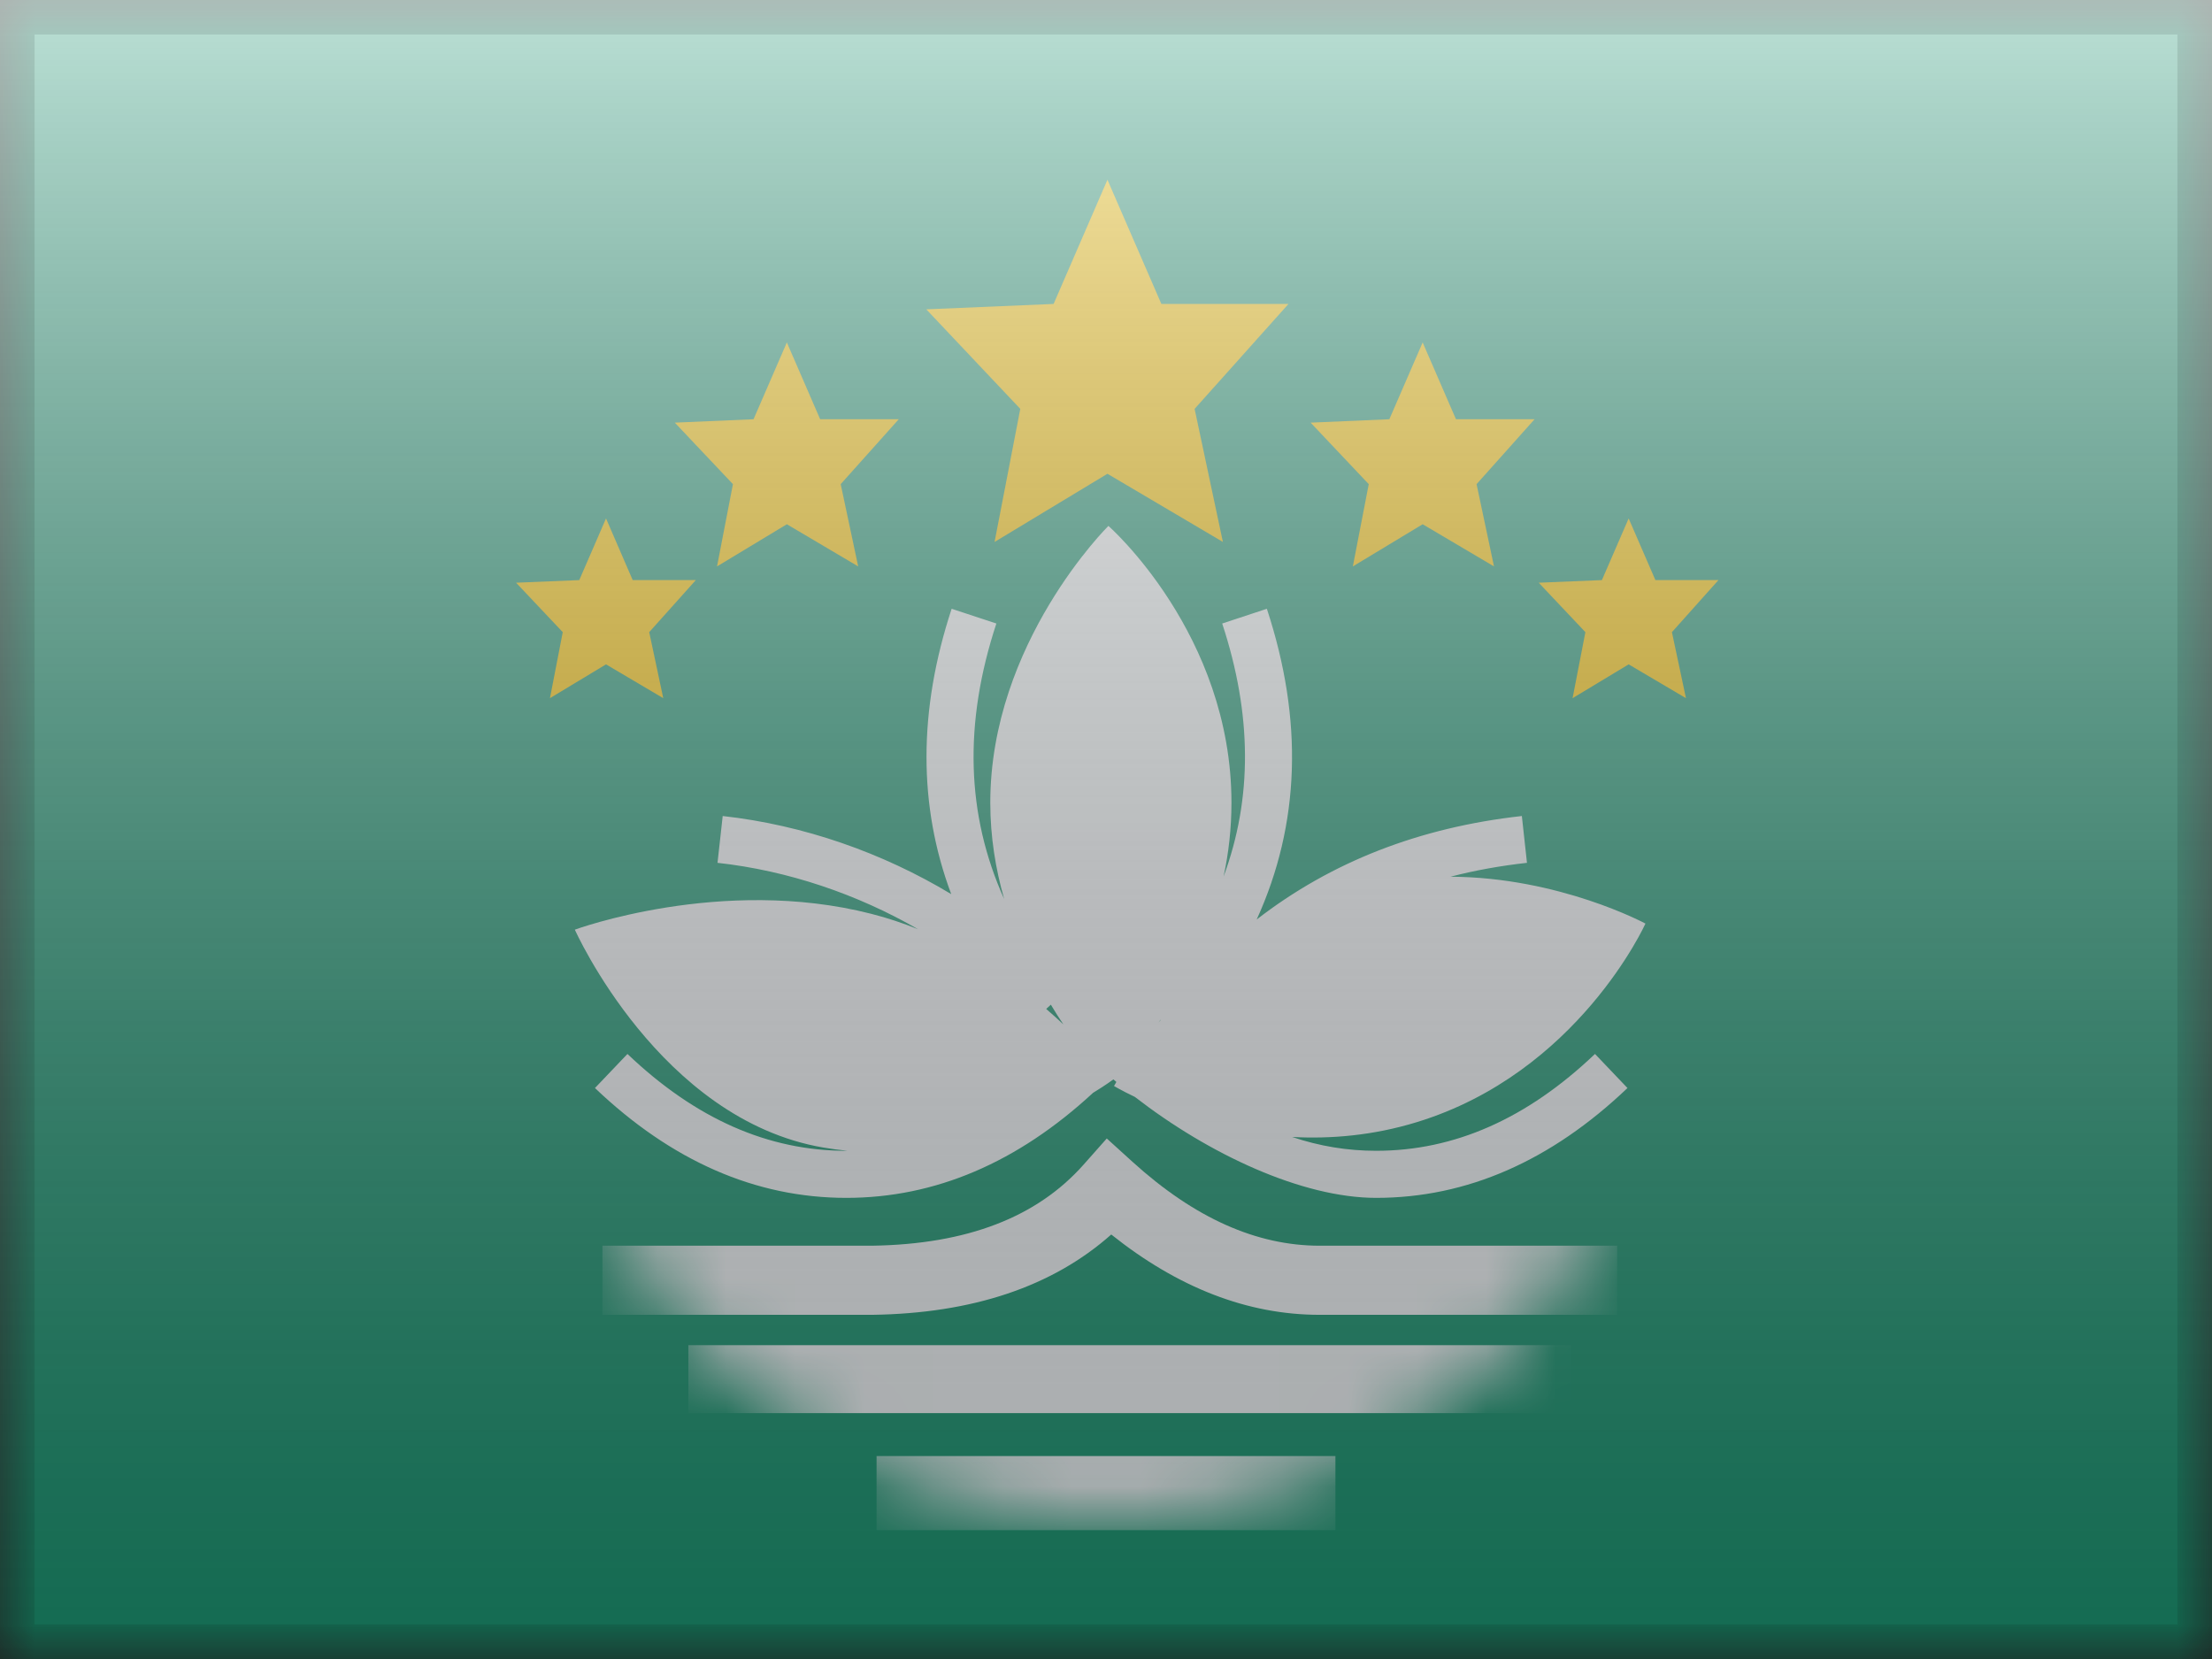<svg width="32" height="24" viewBox="0 0 32 24" fill="none" xmlns="http://www.w3.org/2000/svg">
<rect x="0" y="0" width="32" height="24" fill="#333333" stroke="none"/>
<mask id="mask0" mask-type="alpha" maskUnits="userSpaceOnUse" x="0" y="0" width="32" height="24">
<rect width="32" height="24" fill="white"/>
</mask>
<g mask="url(#mask0)">
<path fill-rule="evenodd" clip-rule="evenodd" d="M0 0V24H32V0H0Z" fill="#1C9975"/>
<mask id="mask1" mask-type="alpha" maskUnits="userSpaceOnUse" x="0" y="0" width="32" height="24">
<path fill-rule="evenodd" clip-rule="evenodd" d="M0 0V24H32V0H0Z" fill="white"/>
</mask>
<g mask="url(#mask1)">
<path fill-rule="evenodd" clip-rule="evenodd" d="M16.021 6.854L14.388 7.84L14.76 5.915L13.4 4.475L15.242 4.397L16.021 2.6L16.801 4.397H18.64L17.282 5.915L17.691 7.84L16.021 6.854Z" fill="#FECA00"/>
<path fill-rule="evenodd" clip-rule="evenodd" d="M11.383 7.584L10.373 8.194L10.603 7.004L9.762 6.114L10.901 6.065L11.383 4.954L11.865 6.065H13.002L12.162 7.004L12.415 8.194L11.383 7.584Z" fill="#FECA00"/>
<path fill-rule="evenodd" clip-rule="evenodd" d="M20.581 7.584L19.571 8.194L19.801 7.004L18.96 6.114L20.099 6.065L20.581 4.954L21.063 6.065H22.2L21.361 7.004L21.613 8.194L20.581 7.584Z" fill="#FECA00"/>
<path fill-rule="evenodd" clip-rule="evenodd" d="M8.767 9.611L7.956 10.1L8.141 9.145L7.466 8.43L8.38 8.392L8.767 7.5L9.153 8.392H10.066L9.392 9.145L9.595 10.1L8.767 9.611Z" fill="#FECA00"/>
<path fill-rule="evenodd" clip-rule="evenodd" d="M23.561 9.611L22.75 10.1L22.935 9.145L22.26 8.43L23.174 8.392L23.561 7.5L23.948 8.392H24.86L24.187 9.145L24.39 10.1L23.561 9.611Z" fill="#FECA00"/>
<mask id="mask2" mask-type="alpha" maskUnits="userSpaceOnUse" x="8" y="6" width="16" height="16">
<path fill-rule="evenodd" clip-rule="evenodd" d="M16 22C20.418 22 24 18.418 24 14C24 9.582 20.418 6 16 6C11.582 6 8 9.582 8 14C8 18.418 11.582 22 16 22Z" fill="white"/>
</mask>
<g mask="url(#mask2)">
<path fill-rule="evenodd" clip-rule="evenodd" d="M12.681 21.064H19.319V22.136H12.681V21.064Z" fill="#F7FCFF"/>
<path fill-rule="evenodd" clip-rule="evenodd" d="M9.958 19.46H22.724V20.443H9.958V19.46Z" fill="#F7FCFF"/>
<path d="M12.62 19.021H8.715V18.021L12.613 18.021C13.994 18.001 15.003 17.607 15.676 16.848L16.011 16.47L16.386 16.81C17.285 17.625 18.183 18.021 19.091 18.021H23.395V19.021H19.091C18.047 19.021 17.04 18.628 16.076 17.859C15.223 18.616 14.065 19 12.62 19.021Z" fill="#F7FCFF"/>
</g>
<path fill-rule="evenodd" clip-rule="evenodd" d="M16.035 7.608C16.035 7.608 14.326 9.296 14.326 11.612C14.326 12.108 14.404 12.576 14.527 13.006C13.977 11.786 13.939 10.463 14.414 9.02L13.767 8.807C13.284 10.275 13.282 11.656 13.761 12.935C12.769 12.337 11.627 11.935 10.455 11.805L10.38 12.482C11.404 12.595 12.404 12.937 13.282 13.443C13.065 13.355 12.838 13.279 12.601 13.219C10.438 12.667 8.316 13.449 8.316 13.449C8.316 13.449 9.54 16.196 11.911 16.601C12.029 16.621 12.146 16.637 12.261 16.648L12.243 16.648C11.113 16.648 10.062 16.186 9.077 15.247L8.607 15.74C9.713 16.794 10.929 17.329 12.243 17.329C13.529 17.329 14.722 16.818 15.813 15.809C15.988 15.703 16.09 15.627 16.107 15.615L16.15 15.652C16.127 15.69 16.116 15.711 16.116 15.711C16.116 15.711 16.223 15.776 16.417 15.868C17.494 16.703 18.842 17.329 19.908 17.329C21.222 17.329 22.438 16.794 23.544 15.74L23.074 15.247C22.089 16.186 21.038 16.648 19.908 16.648C19.495 16.648 19.09 16.582 18.693 16.448C19.249 16.478 19.861 16.428 20.495 16.234C22.831 15.52 23.804 13.361 23.804 13.361C23.804 13.361 22.561 12.69 20.983 12.683C21.337 12.591 21.706 12.525 22.09 12.482L22.016 11.805C20.535 11.969 19.255 12.469 18.18 13.302C18.809 11.921 18.857 10.417 18.327 8.807L17.681 9.02C18.114 10.335 18.12 11.551 17.701 12.68C17.773 12.346 17.815 11.989 17.815 11.612C17.815 9.17 16.035 7.608 16.035 7.608ZM16.787 14.755L16.761 14.792L16.792 14.755L16.787 14.755ZM15.135 14.596L15.202 14.534C15.263 14.636 15.323 14.731 15.383 14.819C15.306 14.747 15.223 14.672 15.135 14.596Z" fill="#F7FCFF"/>
</g>
</g>
<rect width="32" height="24" fill="url(#paint0_linear)" style="mix-blend-mode:overlay"/>
<path d="M0 0V-0.5H-0.5V0H0ZM32 0H32.5V-0.5H32V0ZM32 24V24.5H32.5V24H32ZM0 24H-0.5V24.5H0V24ZM0 0.5H32V-0.5H0V0.5ZM31.5 0V24H32.5V0H31.5ZM32 23.5H0V24.5H32V23.5ZM0.5 24V0H-0.5V24H0.5Z" fill="black" fill-opacity="0.1" style="mix-blend-mode:multiply"/>
<defs>
<linearGradient id="paint0_linear" x1="16" y1="0" x2="16" y2="24" gradientUnits="userSpaceOnUse">
<stop stop-color="white" stop-opacity="0.7"/>
<stop offset="1" stop-opacity="0.3"/>
</linearGradient>
</defs>
</svg>
